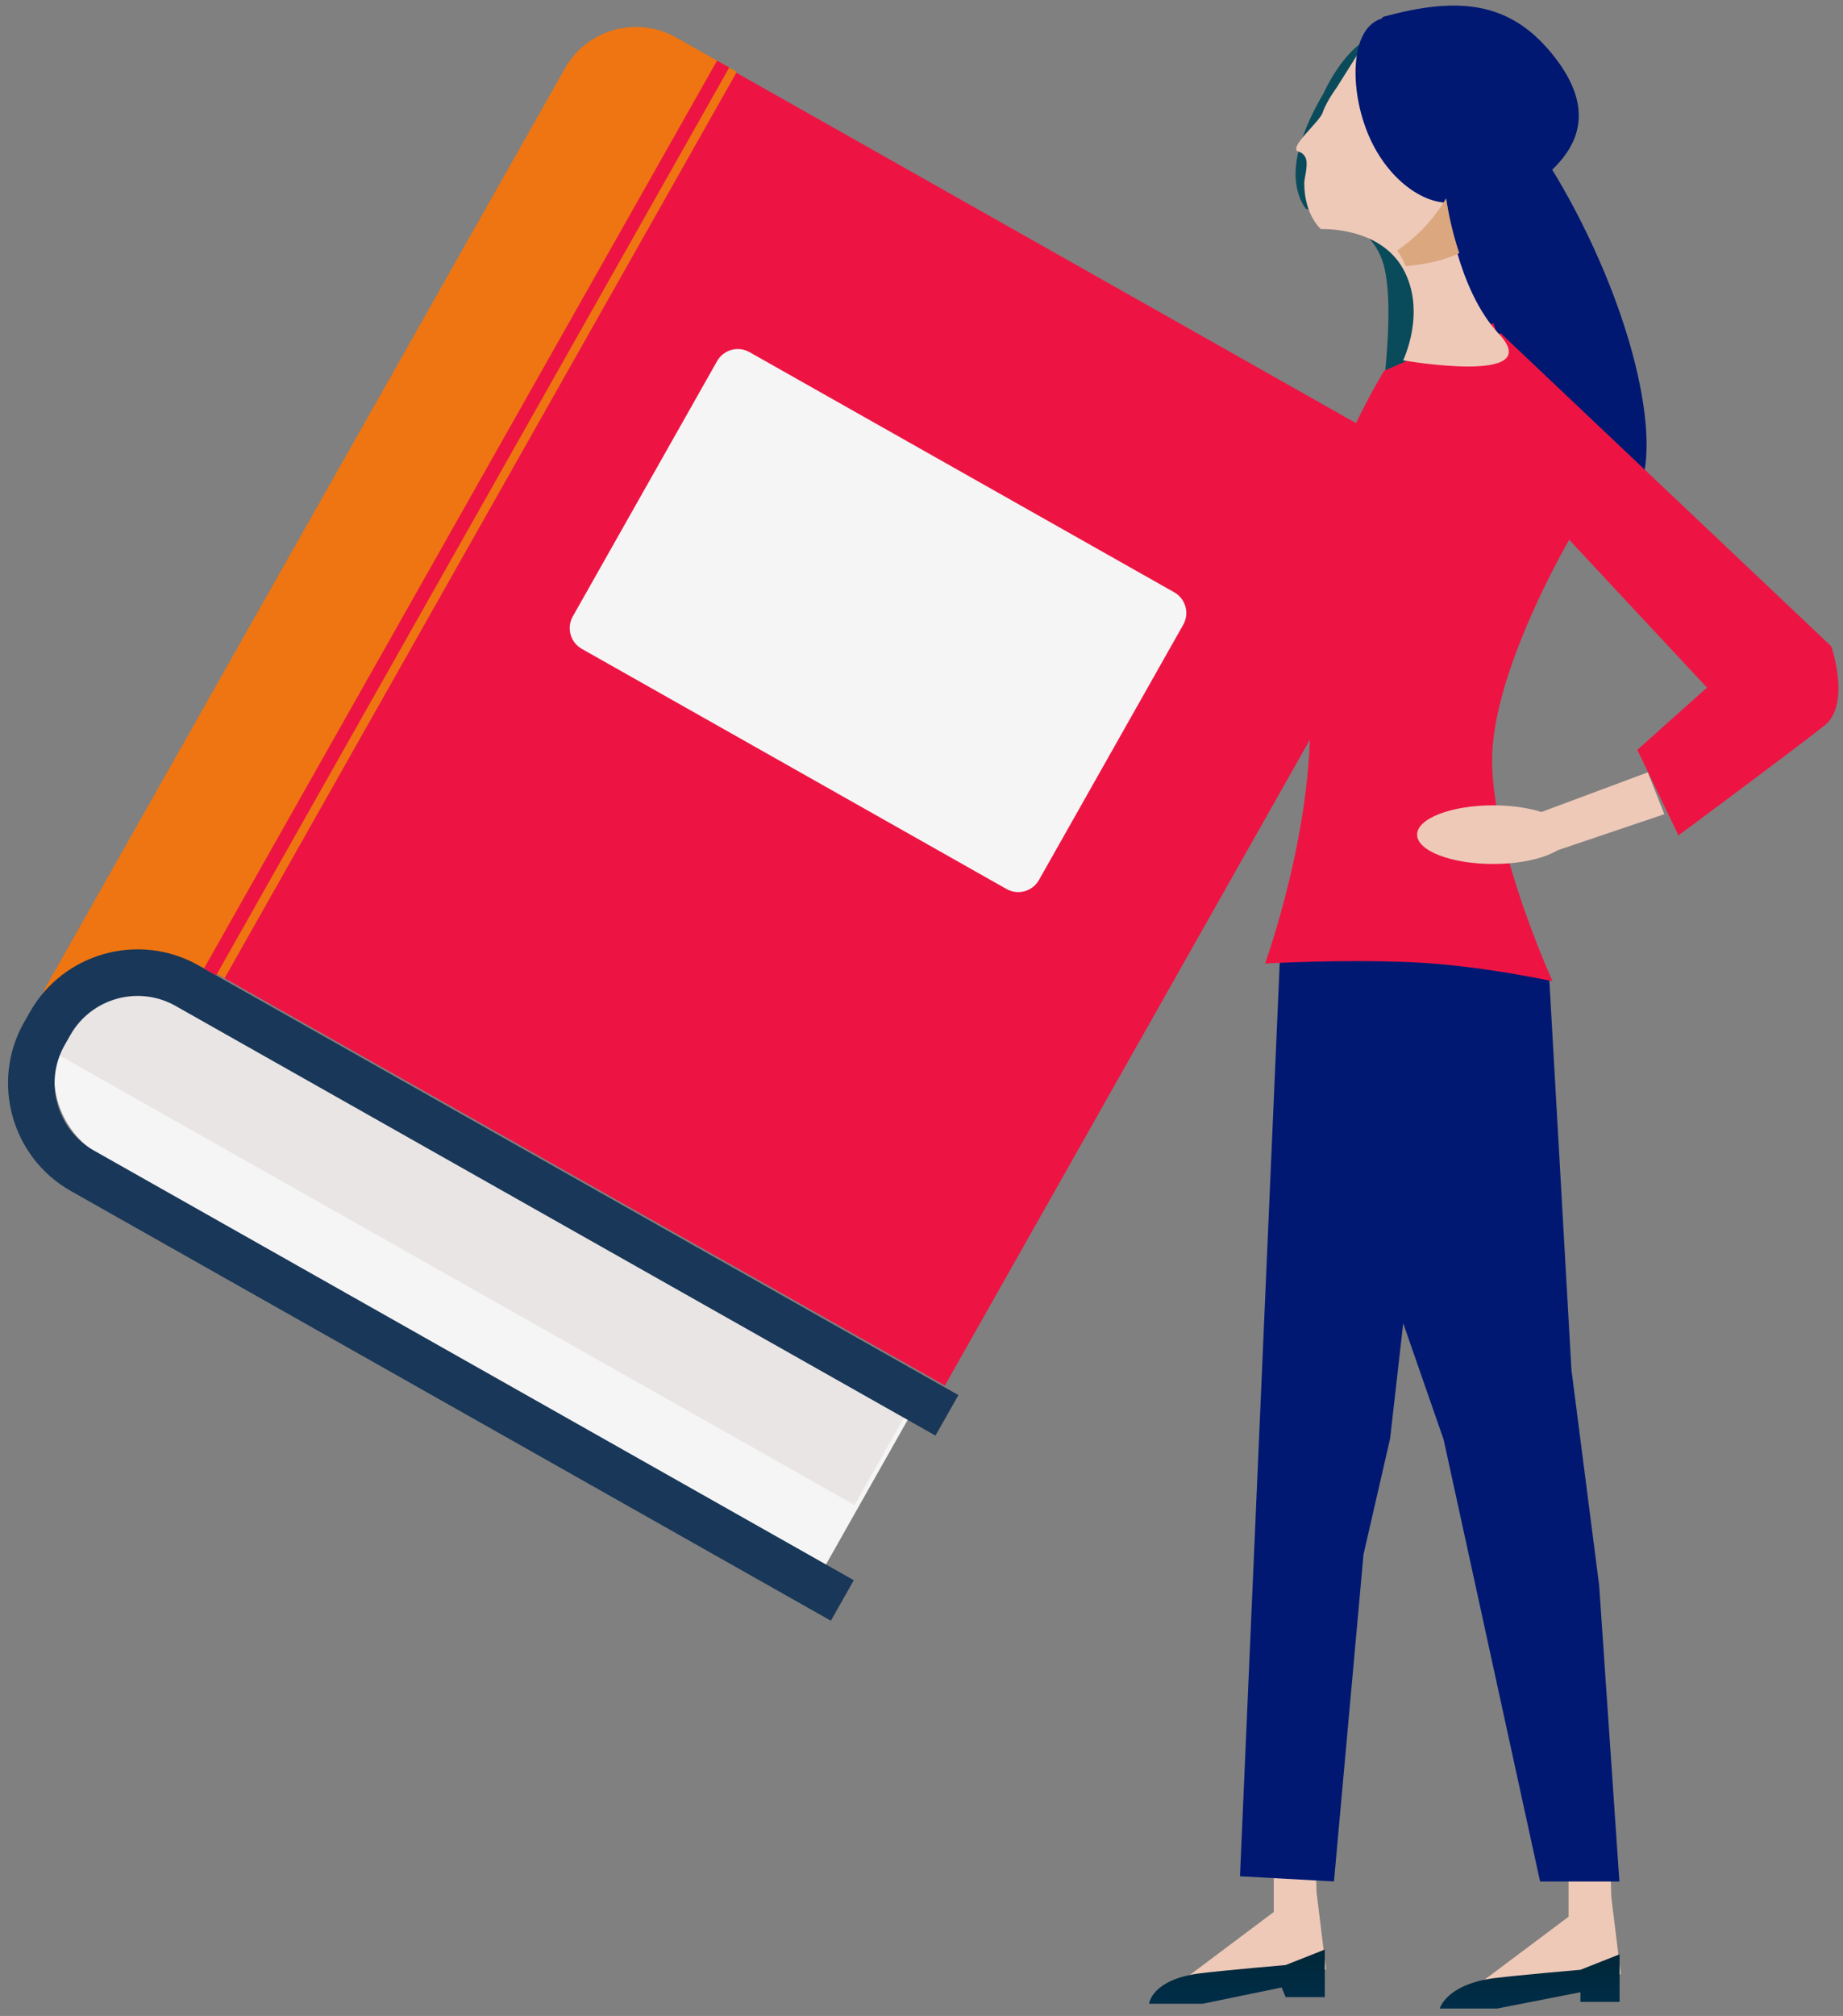 <svg width="171" height="187" viewBox="0 0 171 187" fill="none" xmlns="http://www.w3.org/2000/svg">
<rect x="0" y="0" width="171" height="187" fill="#808080" stroke="none"/>
<path d="M64.636 4.664L132.724 43.155C132.724 43.155 135.64 43.664 133.514 47.423C131.387 51.183 87.671 128.522 87.671 128.522L17.152 88.664L64.636 4.664Z" fill="#ED1443"/>
<path d="M68.364 6.662L62.721 3.472C59.098 1.429 54.465 2.712 52.422 6.335L4.362 91.352C3.997 91.998 3.746 92.666 3.587 93.357C7.764 88.671 14.82 87.342 20.493 90.547L20.835 90.745L68.364 6.662Z" fill="#EE7511"/>
<path d="M84.882 130.534L17.584 92.491C13.551 90.213 8.379 91.648 6.101 95.681C3.822 99.714 5.258 104.886 9.29 107.165L76.589 145.207L84.882 130.534Z" fill="#F5F5F5"/>
<path d="M5.744 95.484C5.364 96.152 5.099 96.851 4.924 97.565L79.285 139.603L84.526 130.337L17.228 92.294C13.195 90.016 8.023 91.451 5.744 95.484Z" fill="#E9E5E4"/>
<path d="M79.217 146.582L8.699 106.716C5.266 104.772 4.051 100.397 5.987 96.965L6.527 96.015C8.471 92.582 12.846 91.367 16.279 93.304L86.797 133.169L88.924 129.41L18.405 89.544C12.899 86.43 5.881 88.382 2.767 93.889L2.228 94.838C-0.886 100.344 1.066 107.362 6.572 110.476L77.091 150.341L79.217 146.582Z" fill="#193758"/>
<path d="M66.532 5.623L18.923 89.841L20.053 90.48L67.663 6.262L66.532 5.623Z" fill="#ED1443"/>
<path d="M66.531 33.502L53.146 57.178C52.545 58.24 52.92 59.589 53.983 60.189L93.388 82.465C94.45 83.066 95.798 82.692 96.399 81.629L109.783 57.953C110.384 56.89 110.01 55.542 108.947 54.941L69.542 32.665C68.48 32.065 67.131 32.439 66.531 33.502Z" fill="#F5F5F5"/>
<path d="M133.127 18.867C133.127 18.867 133.985 4.786 129.868 3.32C125.752 1.854 122.79 8.69 122.79 8.69C122.79 8.69 120.747 11.948 120.299 14.925C119.851 17.91 121.188 19.391 121.188 19.391C121.188 19.391 126.61 19.816 128.205 24.024C129.8 28.239 127.81 39.966 127.81 39.966C127.81 39.966 139.856 36.464 136.111 31.125C132.876 26.508 133.127 18.86 133.127 18.86V18.867Z" fill="#094B5B"/>
<path d="M150.416 47.303C154.513 45.339 153.137 33.953 147.344 21.873C141.551 9.793 133.534 1.592 129.438 3.557C125.342 5.521 126.718 16.906 132.511 28.986C138.304 41.066 146.32 49.267 150.416 47.303Z" fill="#001872"/>
<path d="M150.382 183.128L136.506 184.564L145.536 177.797V167.331H149.28L149.501 175.951L150.382 183.128Z" fill="#EEC9B8"/>
<path d="M146.638 182.719C146.638 182.719 140.987 183.205 138.709 183.486C134.197 184.048 133.582 186.311 133.582 186.311H138.929L146.638 184.8V185.696H150.268V181.283L146.638 182.719Z" fill="url(#paint0_linear_916_571)"/>
<path d="M123.032 182.688L109.164 184.123L118.187 177.356V166.891H121.931L122.151 175.503L123.032 182.688Z" fill="#EEC9B8"/>
<path d="M119.288 182.278C119.288 182.278 113.638 182.764 111.359 183.045C106.848 183.607 106.612 185.871 106.612 185.871H111.579L118.916 184.359L119.288 185.255H122.919V180.843L119.288 182.278Z" fill="url(#paint1_linear_916_571)"/>
<path d="M115.051 174.045L123.77 174.524L126.511 144.19L128.98 133.435L130.195 122.749L133.947 133.542L142.894 174.531H150.253L148.377 147.076L145.803 127.063L143.714 90.243L127.924 88.922L118.81 87.653L115.051 174.045Z" fill="#001872"/>
<path d="M145.597 50.066L138.564 29.985L128.432 34.39C128.432 34.39 124.141 41.287 122.189 48.783C120.663 54.654 121.339 60.654 121.528 65.575C121.969 76.793 117.374 89.377 117.374 89.377C117.374 89.377 124.323 88.975 130.779 89.248C137.242 89.514 144.055 91.025 144.055 91.025C144.055 91.025 138.465 78.798 138.442 70.55C138.419 62.302 145.597 50.074 145.597 50.074V50.066Z" fill="#ED1443"/>
<path d="M169.931 59.971L139.217 30.89C139.217 30.89 135.921 33.981 136.65 39.73C137.387 45.479 145.597 50.074 145.597 50.074L158.379 63.783L151.916 69.555L155.736 77.492C155.736 77.492 166.878 69.229 169.308 67.277C171.739 65.317 169.923 59.986 169.923 59.986L169.931 59.971Z" fill="#ED1443"/>
<path d="M134.303 19.201L126.275 4.543L124.012 8.135C124.012 8.135 123.062 9.411 122.713 10.467C122.455 11.272 119.455 13.771 120.473 14.059C120.473 14.059 121.065 14.196 121.202 14.842C121.338 15.487 121.012 16.634 121.012 16.945C121.012 19.953 122.554 21.252 122.554 21.252C122.554 21.252 127.984 20.978 130.186 24.943C132.389 28.907 130.186 33.426 130.186 33.426C130.186 33.426 143.569 35.773 139.065 30.966C135.176 26.804 134.295 19.194 134.295 19.194L134.303 19.201Z" fill="#EEC9B8"/>
<path d="M137.364 8.865C139.338 13.05 138.663 17.379 135.852 18.526C133.042 19.672 129.169 17.212 127.194 13.019C125.22 8.827 125.144 2.956 127.954 1.809C130.764 0.662 135.389 4.672 137.364 8.857V8.865Z" fill="#001872"/>
<path d="M144.124 79.003L154.423 75.525L152.888 71.644L142.962 75.342L144.124 79.003Z" fill="#EEC9B8"/>
<path d="M138.541 80.142C142.438 80.142 145.597 78.925 145.597 77.423C145.597 75.921 142.438 74.704 138.541 74.704C134.644 74.704 131.485 75.921 131.485 77.423C131.485 78.925 134.644 80.142 138.541 80.142Z" fill="#EEC9B8"/>
<path d="M128.402 1.535C127.833 1.687 128.417 3.419 127.886 3.624C132.405 6.571 136.088 11.264 137.903 17.052C138.146 17.834 138.352 18.624 138.519 19.406C143.106 16.953 150.359 12.753 143.964 4.945C139.931 0.016 135.086 -0.272 128.402 1.543V1.535Z" fill="#001872"/>
<path d="M134.166 18.411C133.027 20.355 131.462 21.988 129.632 23.241C129.769 23.431 129.898 23.629 130.019 23.841C130.171 24.122 130.308 24.404 130.422 24.684C132.351 24.533 134.052 24.122 135.396 23.485C134.629 21.191 134.288 19.163 134.181 18.411H134.166Z" fill="#DBA77F"/>
<defs>
<linearGradient id="paint0_linear_916_571" x1="141.929" y1="186.311" x2="141.929" y2="181.283" gradientUnits="userSpaceOnUse">
<stop stop-color="#002D49"/>
<stop offset="1" stop-color="#002737"/>
</linearGradient>
<linearGradient id="paint1_linear_916_571" x1="114.769" y1="185.871" x2="114.769" y2="180.843" gradientUnits="userSpaceOnUse">
<stop stop-color="#002D49"/>
<stop offset="1" stop-color="#002737"/>
</linearGradient>
</defs>
</svg>
